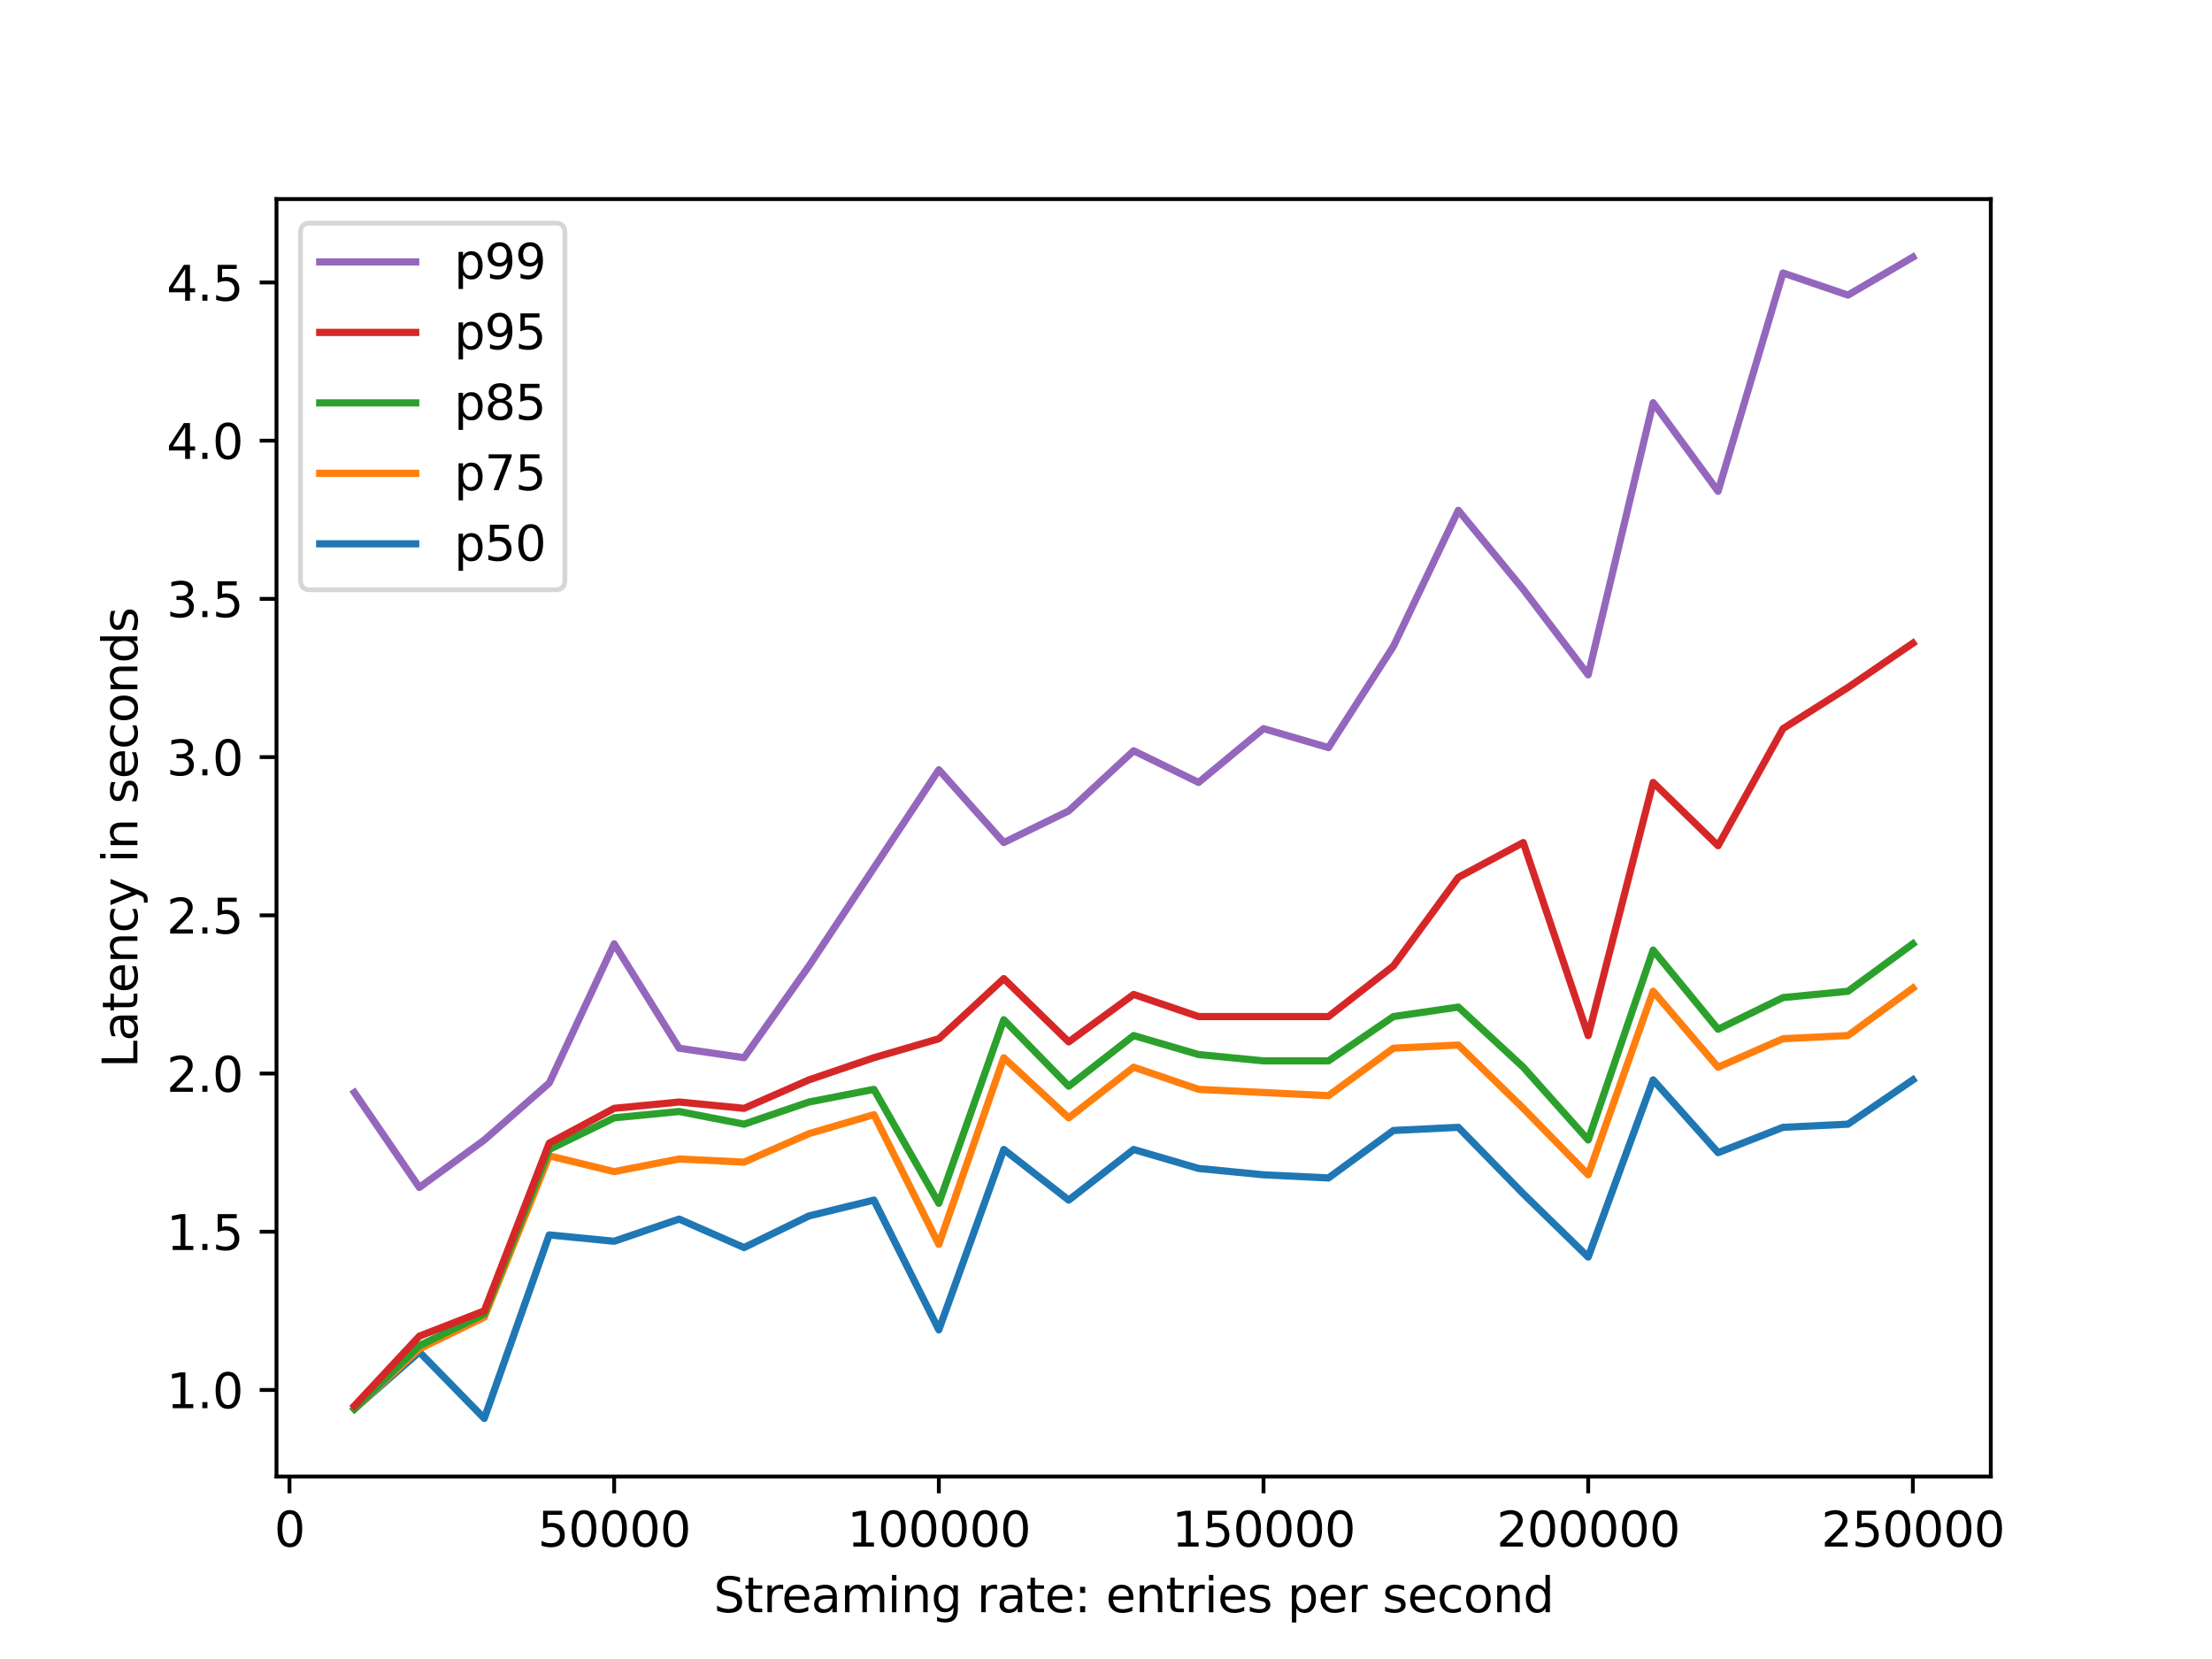<?xml version="1.0" encoding="utf-8" standalone="no"?><!DOCTYPE svg PUBLIC "-//W3C//DTD SVG 1.1//EN"
  "http://www.w3.org/Graphics/SVG/1.1/DTD/svg11.dtd"><svg xmlns:xlink="http://www.w3.org/1999/xlink" width="460.8pt" height="345.6pt" viewBox="0 0 460.8 345.6" xmlns="http://www.w3.org/2000/svg" version="1.1"><defs><style type="text/css">*{stroke-linejoin: round; stroke-linecap: butt}</style></defs><g id="figure_1"><g id="patch_1"><path d="M 0 345.6 
L 460.8 345.6 
L 460.8 0 
L 0 0 
z
" style="fill: #ffffff"/></g><g id="axes_1"><g id="patch_2"><path d="M 57.6 307.584 
L 414.72 307.584 
L 414.72 41.472 
L 57.6 41.472 
z
" style="fill: #ffffff"/></g><g id="matplotlib.axis_1"><g id="xtick_1"><g id="line2d_1"><defs><path id="mc25c739307" d="M 0 0 
L 0 3.5 
" style="stroke: #000000; stroke-width: 0.8"/></defs><g><use xlink:href="#mc25c739307" x="60.305" y="307.584" style="stroke: #000000; stroke-width: 0.8"/></g></g><g id="text_1"><!--0--><g transform="translate(57.124 322.182) scale(0.1 -0.1)"><defs><path id="DejaVuSans-30" d="M 2034 4250 
Q 1547 4250 1301 3770 
Q 1056 3291 1056 2328 
Q 1056 1369 1301 889 
Q 1547 409 2034 409 
Q 2525 409 2770 889 
Q 3016 1369 3016 2328 
Q 3016 3291 2770 3770 
Q 2525 4250 2034 4250 
z
M 2034 4750 
Q 2819 4750 3233 4129 
Q 3647 3509 3647 2328 
Q 3647 1150 3233 529 
Q 2819 -91 2034 -91 
Q 1250 -91 836 529 
Q 422 1150 422 2328 
Q 422 3509 836 4129 
Q 1250 4750 2034 4750 
z
" transform="scale(0.016)"/></defs><use xlink:href="#DejaVuSans-30"/></g></g></g><g id="xtick_2"><g id="line2d_2"><g><use xlink:href="#mc25c739307" x="127.942" y="307.584" style="stroke: #000000; stroke-width: 0.8"/></g></g><g id="text_2"><!--50000--><g transform="translate(112.036 322.182) scale(0.1 -0.1)"><defs><path id="DejaVuSans-35" d="M 691 4666 
L 3169 4666 
L 3169 4134 
L 1269 4134 
L 1269 2991 
Q 1406 3038 1543 3061 
Q 1681 3084 1819 3084 
Q 2600 3084 3056 2656 
Q 3513 2228 3513 1497 
Q 3513 744 3044 326 
Q 2575 -91 1722 -91 
Q 1428 -91 1123 -41 
Q 819 9 494 109 
L 494 744 
Q 775 591 1075 516 
Q 1375 441 1709 441 
Q 2250 441 2565 725 
Q 2881 1009 2881 1497 
Q 2881 1984 2565 2268 
Q 2250 2553 1709 2553 
Q 1456 2553 1204 2497 
Q 953 2441 691 2322 
L 691 4666 
z
" transform="scale(0.016)"/></defs><use xlink:href="#DejaVuSans-35"/><use xlink:href="#DejaVuSans-30" x="63.623"/><use xlink:href="#DejaVuSans-30" x="127.246"/><use xlink:href="#DejaVuSans-30" x="190.869"/><use xlink:href="#DejaVuSans-30" x="254.492"/></g></g></g><g id="xtick_3"><g id="line2d_3"><g><use xlink:href="#mc25c739307" x="195.578" y="307.584" style="stroke: #000000; stroke-width: 0.8"/></g></g><g id="text_3"><!--100000--><g transform="translate(176.491 322.182) scale(0.1 -0.1)"><defs><path id="DejaVuSans-31" d="M 794 531 
L 1825 531 
L 1825 4091 
L 703 3866 
L 703 4441 
L 1819 4666 
L 2450 4666 
L 2450 531 
L 3481 531 
L 3481 0 
L 794 0 
L 794 531 
z
" transform="scale(0.016)"/></defs><use xlink:href="#DejaVuSans-31"/><use xlink:href="#DejaVuSans-30" x="63.623"/><use xlink:href="#DejaVuSans-30" x="127.246"/><use xlink:href="#DejaVuSans-30" x="190.869"/><use xlink:href="#DejaVuSans-30" x="254.492"/><use xlink:href="#DejaVuSans-30" x="318.115"/></g></g></g><g id="xtick_4"><g id="line2d_4"><g><use xlink:href="#mc25c739307" x="263.215" y="307.584" style="stroke: #000000; stroke-width: 0.8"/></g></g><g id="text_4"><!--150000--><g transform="translate(244.127 322.182) scale(0.1 -0.1)"><use xlink:href="#DejaVuSans-31"/><use xlink:href="#DejaVuSans-35" x="63.623"/><use xlink:href="#DejaVuSans-30" x="127.246"/><use xlink:href="#DejaVuSans-30" x="190.869"/><use xlink:href="#DejaVuSans-30" x="254.492"/><use xlink:href="#DejaVuSans-30" x="318.115"/></g></g></g><g id="xtick_5"><g id="line2d_5"><g><use xlink:href="#mc25c739307" x="330.851" y="307.584" style="stroke: #000000; stroke-width: 0.8"/></g></g><g id="text_5"><!--200000--><g transform="translate(311.763 322.182) scale(0.1 -0.1)"><defs><path id="DejaVuSans-32" d="M 1228 531 
L 3431 531 
L 3431 0 
L 469 0 
L 469 531 
Q 828 903 1448 1529 
Q 2069 2156 2228 2338 
Q 2531 2678 2651 2914 
Q 2772 3150 2772 3378 
Q 2772 3750 2511 3984 
Q 2250 4219 1831 4219 
Q 1534 4219 1204 4116 
Q 875 4013 500 3803 
L 500 4441 
Q 881 4594 1212 4672 
Q 1544 4750 1819 4750 
Q 2544 4750 2975 4387 
Q 3406 4025 3406 3419 
Q 3406 3131 3298 2873 
Q 3191 2616 2906 2266 
Q 2828 2175 2409 1742 
Q 1991 1309 1228 531 
z
" transform="scale(0.016)"/></defs><use xlink:href="#DejaVuSans-32"/><use xlink:href="#DejaVuSans-30" x="63.623"/><use xlink:href="#DejaVuSans-30" x="127.246"/><use xlink:href="#DejaVuSans-30" x="190.869"/><use xlink:href="#DejaVuSans-30" x="254.492"/><use xlink:href="#DejaVuSans-30" x="318.115"/></g></g></g><g id="xtick_6"><g id="line2d_6"><g><use xlink:href="#mc25c739307" x="398.487" y="307.584" style="stroke: #000000; stroke-width: 0.8"/></g></g><g id="text_6"><!--250000--><g transform="translate(379.4 322.182) scale(0.1 -0.1)"><use xlink:href="#DejaVuSans-32"/><use xlink:href="#DejaVuSans-35" x="63.623"/><use xlink:href="#DejaVuSans-30" x="127.246"/><use xlink:href="#DejaVuSans-30" x="190.869"/><use xlink:href="#DejaVuSans-30" x="254.492"/><use xlink:href="#DejaVuSans-30" x="318.115"/></g></g></g><g id="text_7"><!--Streaming rate: entries per second--><g transform="translate(148.673 335.861) scale(0.1 -0.1)"><defs><path id="DejaVuSans-53" d="M 3425 4513 
L 3425 3897 
Q 3066 4069 2747 4153 
Q 2428 4238 2131 4238 
Q 1616 4238 1336 4038 
Q 1056 3838 1056 3469 
Q 1056 3159 1242 3001 
Q 1428 2844 1947 2747 
L 2328 2669 
Q 3034 2534 3370 2195 
Q 3706 1856 3706 1288 
Q 3706 609 3251 259 
Q 2797 -91 1919 -91 
Q 1588 -91 1214 -16 
Q 841 59 441 206 
L 441 856 
Q 825 641 1194 531 
Q 1563 422 1919 422 
Q 2459 422 2753 634 
Q 3047 847 3047 1241 
Q 3047 1584 2836 1778 
Q 2625 1972 2144 2069 
L 1759 2144 
Q 1053 2284 737 2584 
Q 422 2884 422 3419 
Q 422 4038 858 4394 
Q 1294 4750 2059 4750 
Q 2388 4750 2728 4690 
Q 3069 4631 3425 4513 
z
" transform="scale(0.016)"/><path id="DejaVuSans-74" d="M 1172 4494 
L 1172 3500 
L 2356 3500 
L 2356 3053 
L 1172 3053 
L 1172 1153 
Q 1172 725 1289 603 
Q 1406 481 1766 481 
L 2356 481 
L 2356 0 
L 1766 0 
Q 1100 0 847 248 
Q 594 497 594 1153 
L 594 3053 
L 172 3053 
L 172 3500 
L 594 3500 
L 594 4494 
L 1172 4494 
z
" transform="scale(0.016)"/><path id="DejaVuSans-72" d="M 2631 2963 
Q 2534 3019 2420 3045 
Q 2306 3072 2169 3072 
Q 1681 3072 1420 2755 
Q 1159 2438 1159 1844 
L 1159 0 
L 581 0 
L 581 3500 
L 1159 3500 
L 1159 2956 
Q 1341 3275 1631 3429 
Q 1922 3584 2338 3584 
Q 2397 3584 2469 3576 
Q 2541 3569 2628 3553 
L 2631 2963 
z
" transform="scale(0.016)"/><path id="DejaVuSans-65" d="M 3597 1894 
L 3597 1613 
L 953 1613 
Q 991 1019 1311 708 
Q 1631 397 2203 397 
Q 2534 397 2845 478 
Q 3156 559 3463 722 
L 3463 178 
Q 3153 47 2828 -22 
Q 2503 -91 2169 -91 
Q 1331 -91 842 396 
Q 353 884 353 1716 
Q 353 2575 817 3079 
Q 1281 3584 2069 3584 
Q 2775 3584 3186 3129 
Q 3597 2675 3597 1894 
z
M 3022 2063 
Q 3016 2534 2758 2815 
Q 2500 3097 2075 3097 
Q 1594 3097 1305 2825 
Q 1016 2553 972 2059 
L 3022 2063 
z
" transform="scale(0.016)"/><path id="DejaVuSans-61" d="M 2194 1759 
Q 1497 1759 1228 1600 
Q 959 1441 959 1056 
Q 959 750 1161 570 
Q 1363 391 1709 391 
Q 2188 391 2477 730 
Q 2766 1069 2766 1631 
L 2766 1759 
L 2194 1759 
z
M 3341 1997 
L 3341 0 
L 2766 0 
L 2766 531 
Q 2569 213 2275 61 
Q 1981 -91 1556 -91 
Q 1019 -91 701 211 
Q 384 513 384 1019 
Q 384 1609 779 1909 
Q 1175 2209 1959 2209 
L 2766 2209 
L 2766 2266 
Q 2766 2663 2505 2880 
Q 2244 3097 1772 3097 
Q 1472 3097 1187 3025 
Q 903 2953 641 2809 
L 641 3341 
Q 956 3463 1253 3523 
Q 1550 3584 1831 3584 
Q 2591 3584 2966 3190 
Q 3341 2797 3341 1997 
z
" transform="scale(0.016)"/><path id="DejaVuSans-6d" d="M 3328 2828 
Q 3544 3216 3844 3400 
Q 4144 3584 4550 3584 
Q 5097 3584 5394 3201 
Q 5691 2819 5691 2113 
L 5691 0 
L 5113 0 
L 5113 2094 
Q 5113 2597 4934 2840 
Q 4756 3084 4391 3084 
Q 3944 3084 3684 2787 
Q 3425 2491 3425 1978 
L 3425 0 
L 2847 0 
L 2847 2094 
Q 2847 2600 2669 2842 
Q 2491 3084 2119 3084 
Q 1678 3084 1418 2786 
Q 1159 2488 1159 1978 
L 1159 0 
L 581 0 
L 581 3500 
L 1159 3500 
L 1159 2956 
Q 1356 3278 1631 3431 
Q 1906 3584 2284 3584 
Q 2666 3584 2933 3390 
Q 3200 3197 3328 2828 
z
" transform="scale(0.016)"/><path id="DejaVuSans-69" d="M 603 3500 
L 1178 3500 
L 1178 0 
L 603 0 
L 603 3500 
z
M 603 4863 
L 1178 4863 
L 1178 4134 
L 603 4134 
L 603 4863 
z
" transform="scale(0.016)"/><path id="DejaVuSans-6e" d="M 3513 2113 
L 3513 0 
L 2938 0 
L 2938 2094 
Q 2938 2591 2744 2837 
Q 2550 3084 2163 3084 
Q 1697 3084 1428 2787 
Q 1159 2491 1159 1978 
L 1159 0 
L 581 0 
L 581 3500 
L 1159 3500 
L 1159 2956 
Q 1366 3272 1645 3428 
Q 1925 3584 2291 3584 
Q 2894 3584 3203 3211 
Q 3513 2838 3513 2113 
z
" transform="scale(0.016)"/><path id="DejaVuSans-67" d="M 2906 1791 
Q 2906 2416 2648 2759 
Q 2391 3103 1925 3103 
Q 1463 3103 1205 2759 
Q 947 2416 947 1791 
Q 947 1169 1205 825 
Q 1463 481 1925 481 
Q 2391 481 2648 825 
Q 2906 1169 2906 1791 
z
M 3481 434 
Q 3481 -459 3084 -895 
Q 2688 -1331 1869 -1331 
Q 1566 -1331 1297 -1286 
Q 1028 -1241 775 -1147 
L 775 -588 
Q 1028 -725 1275 -790 
Q 1522 -856 1778 -856 
Q 2344 -856 2625 -561 
Q 2906 -266 2906 331 
L 2906 616 
Q 2728 306 2450 153 
Q 2172 0 1784 0 
Q 1141 0 747 490 
Q 353 981 353 1791 
Q 353 2603 747 3093 
Q 1141 3584 1784 3584 
Q 2172 3584 2450 3431 
Q 2728 3278 2906 2969 
L 2906 3500 
L 3481 3500 
L 3481 434 
z
" transform="scale(0.016)"/><path id="DejaVuSans-20" transform="scale(0.016)"/><path id="DejaVuSans-3a" d="M 750 794 
L 1409 794 
L 1409 0 
L 750 0 
L 750 794 
z
M 750 3309 
L 1409 3309 
L 1409 2516 
L 750 2516 
L 750 3309 
z
" transform="scale(0.016)"/><path id="DejaVuSans-73" d="M 2834 3397 
L 2834 2853 
Q 2591 2978 2328 3040 
Q 2066 3103 1784 3103 
Q 1356 3103 1142 2972 
Q 928 2841 928 2578 
Q 928 2378 1081 2264 
Q 1234 2150 1697 2047 
L 1894 2003 
Q 2506 1872 2764 1633 
Q 3022 1394 3022 966 
Q 3022 478 2636 193 
Q 2250 -91 1575 -91 
Q 1294 -91 989 -36 
Q 684 19 347 128 
L 347 722 
Q 666 556 975 473 
Q 1284 391 1588 391 
Q 1994 391 2212 530 
Q 2431 669 2431 922 
Q 2431 1156 2273 1281 
Q 2116 1406 1581 1522 
L 1381 1569 
Q 847 1681 609 1914 
Q 372 2147 372 2553 
Q 372 3047 722 3315 
Q 1072 3584 1716 3584 
Q 2034 3584 2315 3537 
Q 2597 3491 2834 3397 
z
" transform="scale(0.016)"/><path id="DejaVuSans-70" d="M 1159 525 
L 1159 -1331 
L 581 -1331 
L 581 3500 
L 1159 3500 
L 1159 2969 
Q 1341 3281 1617 3432 
Q 1894 3584 2278 3584 
Q 2916 3584 3314 3078 
Q 3713 2572 3713 1747 
Q 3713 922 3314 415 
Q 2916 -91 2278 -91 
Q 1894 -91 1617 61 
Q 1341 213 1159 525 
z
M 3116 1747 
Q 3116 2381 2855 2742 
Q 2594 3103 2138 3103 
Q 1681 3103 1420 2742 
Q 1159 2381 1159 1747 
Q 1159 1113 1420 752 
Q 1681 391 2138 391 
Q 2594 391 2855 752 
Q 3116 1113 3116 1747 
z
" transform="scale(0.016)"/><path id="DejaVuSans-63" d="M 3122 3366 
L 3122 2828 
Q 2878 2963 2633 3030 
Q 2388 3097 2138 3097 
Q 1578 3097 1268 2742 
Q 959 2388 959 1747 
Q 959 1106 1268 751 
Q 1578 397 2138 397 
Q 2388 397 2633 464 
Q 2878 531 3122 666 
L 3122 134 
Q 2881 22 2623 -34 
Q 2366 -91 2075 -91 
Q 1284 -91 818 406 
Q 353 903 353 1747 
Q 353 2603 823 3093 
Q 1294 3584 2113 3584 
Q 2378 3584 2631 3529 
Q 2884 3475 3122 3366 
z
" transform="scale(0.016)"/><path id="DejaVuSans-6f" d="M 1959 3097 
Q 1497 3097 1228 2736 
Q 959 2375 959 1747 
Q 959 1119 1226 758 
Q 1494 397 1959 397 
Q 2419 397 2687 759 
Q 2956 1122 2956 1747 
Q 2956 2369 2687 2733 
Q 2419 3097 1959 3097 
z
M 1959 3584 
Q 2709 3584 3137 3096 
Q 3566 2609 3566 1747 
Q 3566 888 3137 398 
Q 2709 -91 1959 -91 
Q 1206 -91 779 398 
Q 353 888 353 1747 
Q 353 2609 779 3096 
Q 1206 3584 1959 3584 
z
" transform="scale(0.016)"/><path id="DejaVuSans-64" d="M 2906 2969 
L 2906 4863 
L 3481 4863 
L 3481 0 
L 2906 0 
L 2906 525 
Q 2725 213 2448 61 
Q 2172 -91 1784 -91 
Q 1150 -91 751 415 
Q 353 922 353 1747 
Q 353 2572 751 3078 
Q 1150 3584 1784 3584 
Q 2172 3584 2448 3432 
Q 2725 3281 2906 2969 
z
M 947 1747 
Q 947 1113 1208 752 
Q 1469 391 1925 391 
Q 2381 391 2643 752 
Q 2906 1113 2906 1747 
Q 2906 2381 2643 2742 
Q 2381 3103 1925 3103 
Q 1469 3103 1208 2742 
Q 947 2381 947 1747 
z
" transform="scale(0.016)"/></defs><use xlink:href="#DejaVuSans-53"/><use xlink:href="#DejaVuSans-74" x="63.477"/><use xlink:href="#DejaVuSans-72" x="102.686"/><use xlink:href="#DejaVuSans-65" x="141.549"/><use xlink:href="#DejaVuSans-61" x="203.072"/><use xlink:href="#DejaVuSans-6d" x="264.352"/><use xlink:href="#DejaVuSans-69" x="361.764"/><use xlink:href="#DejaVuSans-6e" x="389.547"/><use xlink:href="#DejaVuSans-67" x="452.926"/><use xlink:href="#DejaVuSans-20" x="516.402"/><use xlink:href="#DejaVuSans-72" x="548.189"/><use xlink:href="#DejaVuSans-61" x="589.303"/><use xlink:href="#DejaVuSans-74" x="650.582"/><use xlink:href="#DejaVuSans-65" x="689.791"/><use xlink:href="#DejaVuSans-3a" x="751.314"/><use xlink:href="#DejaVuSans-20" x="785.006"/><use xlink:href="#DejaVuSans-65" x="816.793"/><use xlink:href="#DejaVuSans-6e" x="878.316"/><use xlink:href="#DejaVuSans-74" x="941.695"/><use xlink:href="#DejaVuSans-72" x="980.904"/><use xlink:href="#DejaVuSans-69" x="1022.018"/><use xlink:href="#DejaVuSans-65" x="1049.801"/><use xlink:href="#DejaVuSans-73" x="1111.324"/><use xlink:href="#DejaVuSans-20" x="1163.424"/><use xlink:href="#DejaVuSans-70" x="1195.211"/><use xlink:href="#DejaVuSans-65" x="1258.688"/><use xlink:href="#DejaVuSans-72" x="1320.211"/><use xlink:href="#DejaVuSans-20" x="1361.324"/><use xlink:href="#DejaVuSans-73" x="1393.111"/><use xlink:href="#DejaVuSans-65" x="1445.211"/><use xlink:href="#DejaVuSans-63" x="1506.734"/><use xlink:href="#DejaVuSans-6f" x="1561.715"/><use xlink:href="#DejaVuSans-6e" x="1622.896"/><use xlink:href="#DejaVuSans-64" x="1686.275"/></g></g></g><g id="matplotlib.axis_2"><g id="ytick_1"><g id="line2d_7"><defs><path id="m8eb4874dc4" d="M 0 0 
L -3.5 0 
" style="stroke: #000000; stroke-width: 0.8"/></defs><g><use xlink:href="#m8eb4874dc4" x="57.6" y="289.555" style="stroke: #000000; stroke-width: 0.8"/></g></g><g id="text_8"><!--1.0--><g transform="translate(34.697 293.355) scale(0.1 -0.1)"><defs><path id="DejaVuSans-2e" d="M 684 794 
L 1344 794 
L 1344 0 
L 684 0 
L 684 794 
z
" transform="scale(0.016)"/></defs><use xlink:href="#DejaVuSans-31"/><use xlink:href="#DejaVuSans-2e" x="63.623"/><use xlink:href="#DejaVuSans-30" x="95.41"/></g></g></g><g id="ytick_2"><g id="line2d_8"><g><use xlink:href="#m8eb4874dc4" x="57.6" y="256.596" style="stroke: #000000; stroke-width: 0.8"/></g></g><g id="text_9"><!--1.5--><g transform="translate(34.697 260.395) scale(0.1 -0.1)"><use xlink:href="#DejaVuSans-31"/><use xlink:href="#DejaVuSans-2e" x="63.623"/><use xlink:href="#DejaVuSans-35" x="95.41"/></g></g></g><g id="ytick_3"><g id="line2d_9"><g><use xlink:href="#m8eb4874dc4" x="57.6" y="223.637" style="stroke: #000000; stroke-width: 0.8"/></g></g><g id="text_10"><!--2.0--><g transform="translate(34.697 227.436) scale(0.1 -0.1)"><use xlink:href="#DejaVuSans-32"/><use xlink:href="#DejaVuSans-2e" x="63.623"/><use xlink:href="#DejaVuSans-30" x="95.41"/></g></g></g><g id="ytick_4"><g id="line2d_10"><g><use xlink:href="#m8eb4874dc4" x="57.6" y="190.678" style="stroke: #000000; stroke-width: 0.8"/></g></g><g id="text_11"><!--2.5--><g transform="translate(34.697 194.477) scale(0.1 -0.1)"><use xlink:href="#DejaVuSans-32"/><use xlink:href="#DejaVuSans-2e" x="63.623"/><use xlink:href="#DejaVuSans-35" x="95.41"/></g></g></g><g id="ytick_5"><g id="line2d_11"><g><use xlink:href="#m8eb4874dc4" x="57.6" y="157.719" style="stroke: #000000; stroke-width: 0.8"/></g></g><g id="text_12"><!--3.0--><g transform="translate(34.697 161.518) scale(0.1 -0.1)"><defs><path id="DejaVuSans-33" d="M 2597 2516 
Q 3050 2419 3304 2112 
Q 3559 1806 3559 1356 
Q 3559 666 3084 287 
Q 2609 -91 1734 -91 
Q 1441 -91 1130 -33 
Q 819 25 488 141 
L 488 750 
Q 750 597 1062 519 
Q 1375 441 1716 441 
Q 2309 441 2620 675 
Q 2931 909 2931 1356 
Q 2931 1769 2642 2001 
Q 2353 2234 1838 2234 
L 1294 2234 
L 1294 2753 
L 1863 2753 
Q 2328 2753 2575 2939 
Q 2822 3125 2822 3475 
Q 2822 3834 2567 4026 
Q 2313 4219 1838 4219 
Q 1578 4219 1281 4162 
Q 984 4106 628 3988 
L 628 4550 
Q 988 4650 1302 4700 
Q 1616 4750 1894 4750 
Q 2613 4750 3031 4423 
Q 3450 4097 3450 3541 
Q 3450 3153 3228 2886 
Q 3006 2619 2597 2516 
z
" transform="scale(0.016)"/></defs><use xlink:href="#DejaVuSans-33"/><use xlink:href="#DejaVuSans-2e" x="63.623"/><use xlink:href="#DejaVuSans-30" x="95.41"/></g></g></g><g id="ytick_6"><g id="line2d_12"><g><use xlink:href="#m8eb4874dc4" x="57.6" y="124.76" style="stroke: #000000; stroke-width: 0.8"/></g></g><g id="text_13"><!--3.5--><g transform="translate(34.697 128.559) scale(0.1 -0.1)"><use xlink:href="#DejaVuSans-33"/><use xlink:href="#DejaVuSans-2e" x="63.623"/><use xlink:href="#DejaVuSans-35" x="95.41"/></g></g></g><g id="ytick_7"><g id="line2d_13"><g><use xlink:href="#m8eb4874dc4" x="57.6" y="91.801" style="stroke: #000000; stroke-width: 0.8"/></g></g><g id="text_14"><!--4.0--><g transform="translate(34.697 95.6) scale(0.1 -0.1)"><defs><path id="DejaVuSans-34" d="M 2419 4116 
L 825 1625 
L 2419 1625 
L 2419 4116 
z
M 2253 4666 
L 3047 4666 
L 3047 1625 
L 3713 1625 
L 3713 1100 
L 3047 1100 
L 3047 0 
L 2419 0 
L 2419 1100 
L 313 1100 
L 313 1709 
L 2253 4666 
z
" transform="scale(0.016)"/></defs><use xlink:href="#DejaVuSans-34"/><use xlink:href="#DejaVuSans-2e" x="63.623"/><use xlink:href="#DejaVuSans-30" x="95.41"/></g></g></g><g id="ytick_8"><g id="line2d_14"><g><use xlink:href="#m8eb4874dc4" x="57.6" y="58.841" style="stroke: #000000; stroke-width: 0.8"/></g></g><g id="text_15"><!--4.5--><g transform="translate(34.697 62.641) scale(0.1 -0.1)"><use xlink:href="#DejaVuSans-34"/><use xlink:href="#DejaVuSans-2e" x="63.623"/><use xlink:href="#DejaVuSans-35" x="95.41"/></g></g></g><g id="text_16"><!--Latency in seconds--><g transform="translate(28.617 222.465) rotate(-90) scale(0.1 -0.1)"><defs><path id="DejaVuSans-4c" d="M 628 4666 
L 1259 4666 
L 1259 531 
L 3531 531 
L 3531 0 
L 628 0 
L 628 4666 
z
" transform="scale(0.016)"/><path id="DejaVuSans-79" d="M 2059 -325 
Q 1816 -950 1584 -1140 
Q 1353 -1331 966 -1331 
L 506 -1331 
L 506 -850 
L 844 -850 
Q 1081 -850 1212 -737 
Q 1344 -625 1503 -206 
L 1606 56 
L 191 3500 
L 800 3500 
L 1894 763 
L 2988 3500 
L 3597 3500 
L 2059 -325 
z
" transform="scale(0.016)"/></defs><use xlink:href="#DejaVuSans-4c"/><use xlink:href="#DejaVuSans-61" x="55.713"/><use xlink:href="#DejaVuSans-74" x="116.992"/><use xlink:href="#DejaVuSans-65" x="156.201"/><use xlink:href="#DejaVuSans-6e" x="217.725"/><use xlink:href="#DejaVuSans-63" x="281.104"/><use xlink:href="#DejaVuSans-79" x="336.084"/><use xlink:href="#DejaVuSans-20" x="395.264"/><use xlink:href="#DejaVuSans-69" x="427.051"/><use xlink:href="#DejaVuSans-6e" x="454.834"/><use xlink:href="#DejaVuSans-20" x="518.213"/><use xlink:href="#DejaVuSans-73" x="550"/><use xlink:href="#DejaVuSans-65" x="602.1"/><use xlink:href="#DejaVuSans-63" x="663.623"/><use xlink:href="#DejaVuSans-6f" x="718.604"/><use xlink:href="#DejaVuSans-6e" x="779.785"/><use xlink:href="#DejaVuSans-64" x="843.164"/><use xlink:href="#DejaVuSans-73" x="906.641"/></g></g></g><g id="line2d_15"><path d="M 73.833 293.51 
L 87.36 281.645 
L 100.887 295.488 
L 114.415 257.255 
L 127.942 258.574 
L 141.469 253.959 
L 154.996 259.892 
L 168.524 253.3 
L 182.051 250.004 
L 195.578 277.031 
L 209.105 239.457 
L 222.633 250.004 
L 236.16 239.457 
L 249.687 243.413 
L 263.215 244.731 
L 276.742 245.39 
L 290.269 235.502 
L 303.796 234.843 
L 317.324 248.686 
L 330.851 261.87 
L 344.378 224.955 
L 357.905 240.117 
L 371.433 234.843 
L 384.96 234.184 
L 398.487 224.955 
" clip-path="url(#p8cd89f0509)" style="fill: none; stroke: #1f77b4; stroke-width: 1.5; stroke-linecap: square"/></g><g id="line2d_16"><path d="M 73.833 293.51 
L 87.36 280.986 
L 100.887 274.394 
L 114.415 240.776 
L 127.942 244.072 
L 141.469 241.435 
L 154.996 242.094 
L 168.524 236.162 
L 182.051 232.206 
L 195.578 259.233 
L 209.105 220.341 
L 222.633 232.866 
L 236.16 222.319 
L 249.687 226.933 
L 263.215 227.592 
L 276.742 228.251 
L 290.269 218.364 
L 303.796 217.704 
L 317.324 230.888 
L 330.851 244.731 
L 344.378 206.498 
L 357.905 222.319 
L 371.433 216.386 
L 384.96 215.727 
L 398.487 205.839 
" clip-path="url(#p8cd89f0509)" style="fill: none; stroke: #ff7f0e; stroke-width: 1.5; stroke-linecap: square"/></g><g id="line2d_17"><path d="M 73.833 293.51 
L 87.36 280.327 
L 100.887 273.735 
L 114.415 239.457 
L 127.942 232.866 
L 141.469 231.547 
L 154.996 234.184 
L 168.524 229.57 
L 182.051 226.933 
L 195.578 250.664 
L 209.105 212.431 
L 222.633 226.274 
L 236.16 215.727 
L 249.687 219.682 
L 263.215 221 
L 276.742 221 
L 290.269 211.772 
L 303.796 209.794 
L 317.324 222.319 
L 330.851 237.48 
L 344.378 197.929 
L 357.905 214.409 
L 371.433 207.817 
L 384.96 206.498 
L 398.487 196.611 
" clip-path="url(#p8cd89f0509)" style="fill: none; stroke: #2ca02c; stroke-width: 1.5; stroke-linecap: square"/></g><g id="line2d_18"><path d="M 73.833 292.851 
L 87.36 278.349 
L 100.887 273.076 
L 114.415 238.139 
L 127.942 230.888 
L 141.469 229.57 
L 154.996 230.888 
L 168.524 224.955 
L 182.051 220.341 
L 195.578 216.386 
L 209.105 203.862 
L 222.633 217.045 
L 236.16 207.158 
L 249.687 211.772 
L 263.215 211.772 
L 276.742 211.772 
L 290.269 201.225 
L 303.796 182.768 
L 317.324 175.517 
L 330.851 215.727 
L 344.378 162.992 
L 357.905 176.176 
L 371.433 151.786 
L 384.96 143.217 
L 398.487 133.988 
" clip-path="url(#p8cd89f0509)" style="fill: none; stroke: #d62728; stroke-width: 1.5; stroke-linecap: square"/></g><g id="line2d_19"><path d="M 73.833 227.592 
L 87.36 247.368 
L 100.887 237.48 
L 114.415 225.615 
L 127.942 196.611 
L 141.469 218.364 
L 154.996 220.341 
L 168.524 201.225 
L 182.051 180.79 
L 195.578 160.356 
L 209.105 175.517 
L 222.633 168.925 
L 236.16 156.4 
L 249.687 162.992 
L 263.215 151.786 
L 276.742 155.741 
L 290.269 134.647 
L 303.796 106.303 
L 317.324 122.782 
L 330.851 140.58 
L 344.378 83.89 
L 357.905 102.348 
L 371.433 56.864 
L 384.96 61.478 
L 398.487 53.568 
" clip-path="url(#p8cd89f0509)" style="fill: none; stroke: #9467bd; stroke-width: 1.5; stroke-linecap: square"/></g><g id="patch_3"><path d="M 57.6 307.584 
L 57.6 41.472 
" style="fill: none; stroke: #000000; stroke-width: 0.8; stroke-linejoin: miter; stroke-linecap: square"/></g><g id="patch_4"><path d="M 414.72 307.584 
L 414.72 41.472 
" style="fill: none; stroke: #000000; stroke-width: 0.8; stroke-linejoin: miter; stroke-linecap: square"/></g><g id="patch_5"><path d="M 57.6 307.584 
L 414.72 307.584 
" style="fill: none; stroke: #000000; stroke-width: 0.8; stroke-linejoin: miter; stroke-linecap: square"/></g><g id="patch_6"><path d="M 57.6 41.472 
L 414.72 41.472 
" style="fill: none; stroke: #000000; stroke-width: 0.8; stroke-linejoin: miter; stroke-linecap: square"/></g><g id="legend_1"><g id="patch_7"><path d="M 64.6 122.863 
L 115.673 122.863 
Q 117.673 122.863 117.673 120.863 
L 117.673 48.472 
Q 117.673 46.472 115.673 46.472 
L 64.6 46.472 
Q 62.6 46.472 62.6 48.472 
L 62.6 120.863 
Q 62.6 122.863 64.6 122.863 
z
" style="fill: #ffffff; opacity: 0.8; stroke: #cccccc; stroke-linejoin: miter"/></g><g id="line2d_20"><path d="M 66.6 54.57 
L 76.6 54.57 
L 86.6 54.57 
" style="fill: none; stroke: #9467bd; stroke-width: 1.5; stroke-linecap: square"/></g><g id="text_17"><!--p99--><g transform="translate(94.6 58.07) scale(0.1 -0.1)"><defs><path id="DejaVuSans-39" d="M 703 97 
L 703 672 
Q 941 559 1184 500 
Q 1428 441 1663 441 
Q 2288 441 2617 861 
Q 2947 1281 2994 2138 
Q 2813 1869 2534 1725 
Q 2256 1581 1919 1581 
Q 1219 1581 811 2004 
Q 403 2428 403 3163 
Q 403 3881 828 4315 
Q 1253 4750 1959 4750 
Q 2769 4750 3195 4129 
Q 3622 3509 3622 2328 
Q 3622 1225 3098 567 
Q 2575 -91 1691 -91 
Q 1453 -91 1209 -44 
Q 966 3 703 97 
z
M 1959 2075 
Q 2384 2075 2632 2365 
Q 2881 2656 2881 3163 
Q 2881 3666 2632 3958 
Q 2384 4250 1959 4250 
Q 1534 4250 1286 3958 
Q 1038 3666 1038 3163 
Q 1038 2656 1286 2365 
Q 1534 2075 1959 2075 
z
" transform="scale(0.016)"/></defs><use xlink:href="#DejaVuSans-70"/><use xlink:href="#DejaVuSans-39" x="63.477"/><use xlink:href="#DejaVuSans-39" x="127.1"/></g></g><g id="line2d_21"><path d="M 66.6 69.249 
L 76.6 69.249 
L 86.6 69.249 
" style="fill: none; stroke: #d62728; stroke-width: 1.5; stroke-linecap: square"/></g><g id="text_18"><!--p95--><g transform="translate(94.6 72.749) scale(0.1 -0.1)"><use xlink:href="#DejaVuSans-70"/><use xlink:href="#DejaVuSans-39" x="63.477"/><use xlink:href="#DejaVuSans-35" x="127.1"/></g></g><g id="line2d_22"><path d="M 66.6 83.927 
L 76.6 83.927 
L 86.6 83.927 
" style="fill: none; stroke: #2ca02c; stroke-width: 1.5; stroke-linecap: square"/></g><g id="text_19"><!--p85--><g transform="translate(94.6 87.427) scale(0.1 -0.1)"><defs><path id="DejaVuSans-38" d="M 2034 2216 
Q 1584 2216 1326 1975 
Q 1069 1734 1069 1313 
Q 1069 891 1326 650 
Q 1584 409 2034 409 
Q 2484 409 2743 651 
Q 3003 894 3003 1313 
Q 3003 1734 2745 1975 
Q 2488 2216 2034 2216 
z
M 1403 2484 
Q 997 2584 770 2862 
Q 544 3141 544 3541 
Q 544 4100 942 4425 
Q 1341 4750 2034 4750 
Q 2731 4750 3128 4425 
Q 3525 4100 3525 3541 
Q 3525 3141 3298 2862 
Q 3072 2584 2669 2484 
Q 3125 2378 3379 2068 
Q 3634 1759 3634 1313 
Q 3634 634 3220 271 
Q 2806 -91 2034 -91 
Q 1263 -91 848 271 
Q 434 634 434 1313 
Q 434 1759 690 2068 
Q 947 2378 1403 2484 
z
M 1172 3481 
Q 1172 3119 1398 2916 
Q 1625 2713 2034 2713 
Q 2441 2713 2670 2916 
Q 2900 3119 2900 3481 
Q 2900 3844 2670 4047 
Q 2441 4250 2034 4250 
Q 1625 4250 1398 4047 
Q 1172 3844 1172 3481 
z
" transform="scale(0.016)"/></defs><use xlink:href="#DejaVuSans-70"/><use xlink:href="#DejaVuSans-38" x="63.477"/><use xlink:href="#DejaVuSans-35" x="127.1"/></g></g><g id="line2d_23"><path d="M 66.6 98.605 
L 76.6 98.605 
L 86.6 98.605 
" style="fill: none; stroke: #ff7f0e; stroke-width: 1.5; stroke-linecap: square"/></g><g id="text_20"><!--p75--><g transform="translate(94.6 102.105) scale(0.1 -0.1)"><defs><path id="DejaVuSans-37" d="M 525 4666 
L 3525 4666 
L 3525 4397 
L 1831 0 
L 1172 0 
L 2766 4134 
L 525 4134 
L 525 4666 
z
" transform="scale(0.016)"/></defs><use xlink:href="#DejaVuSans-70"/><use xlink:href="#DejaVuSans-37" x="63.477"/><use xlink:href="#DejaVuSans-35" x="127.1"/></g></g><g id="line2d_24"><path d="M 66.6 113.283 
L 76.6 113.283 
L 86.6 113.283 
" style="fill: none; stroke: #1f77b4; stroke-width: 1.5; stroke-linecap: square"/></g><g id="text_21"><!--p50--><g transform="translate(94.6 116.783) scale(0.1 -0.1)"><use xlink:href="#DejaVuSans-70"/><use xlink:href="#DejaVuSans-35" x="63.477"/><use xlink:href="#DejaVuSans-30" x="127.1"/></g></g></g></g></g><defs><clipPath id="p8cd89f0509"><rect x="57.6" y="41.472" width="357.12" height="266.112"/></clipPath></defs></svg>